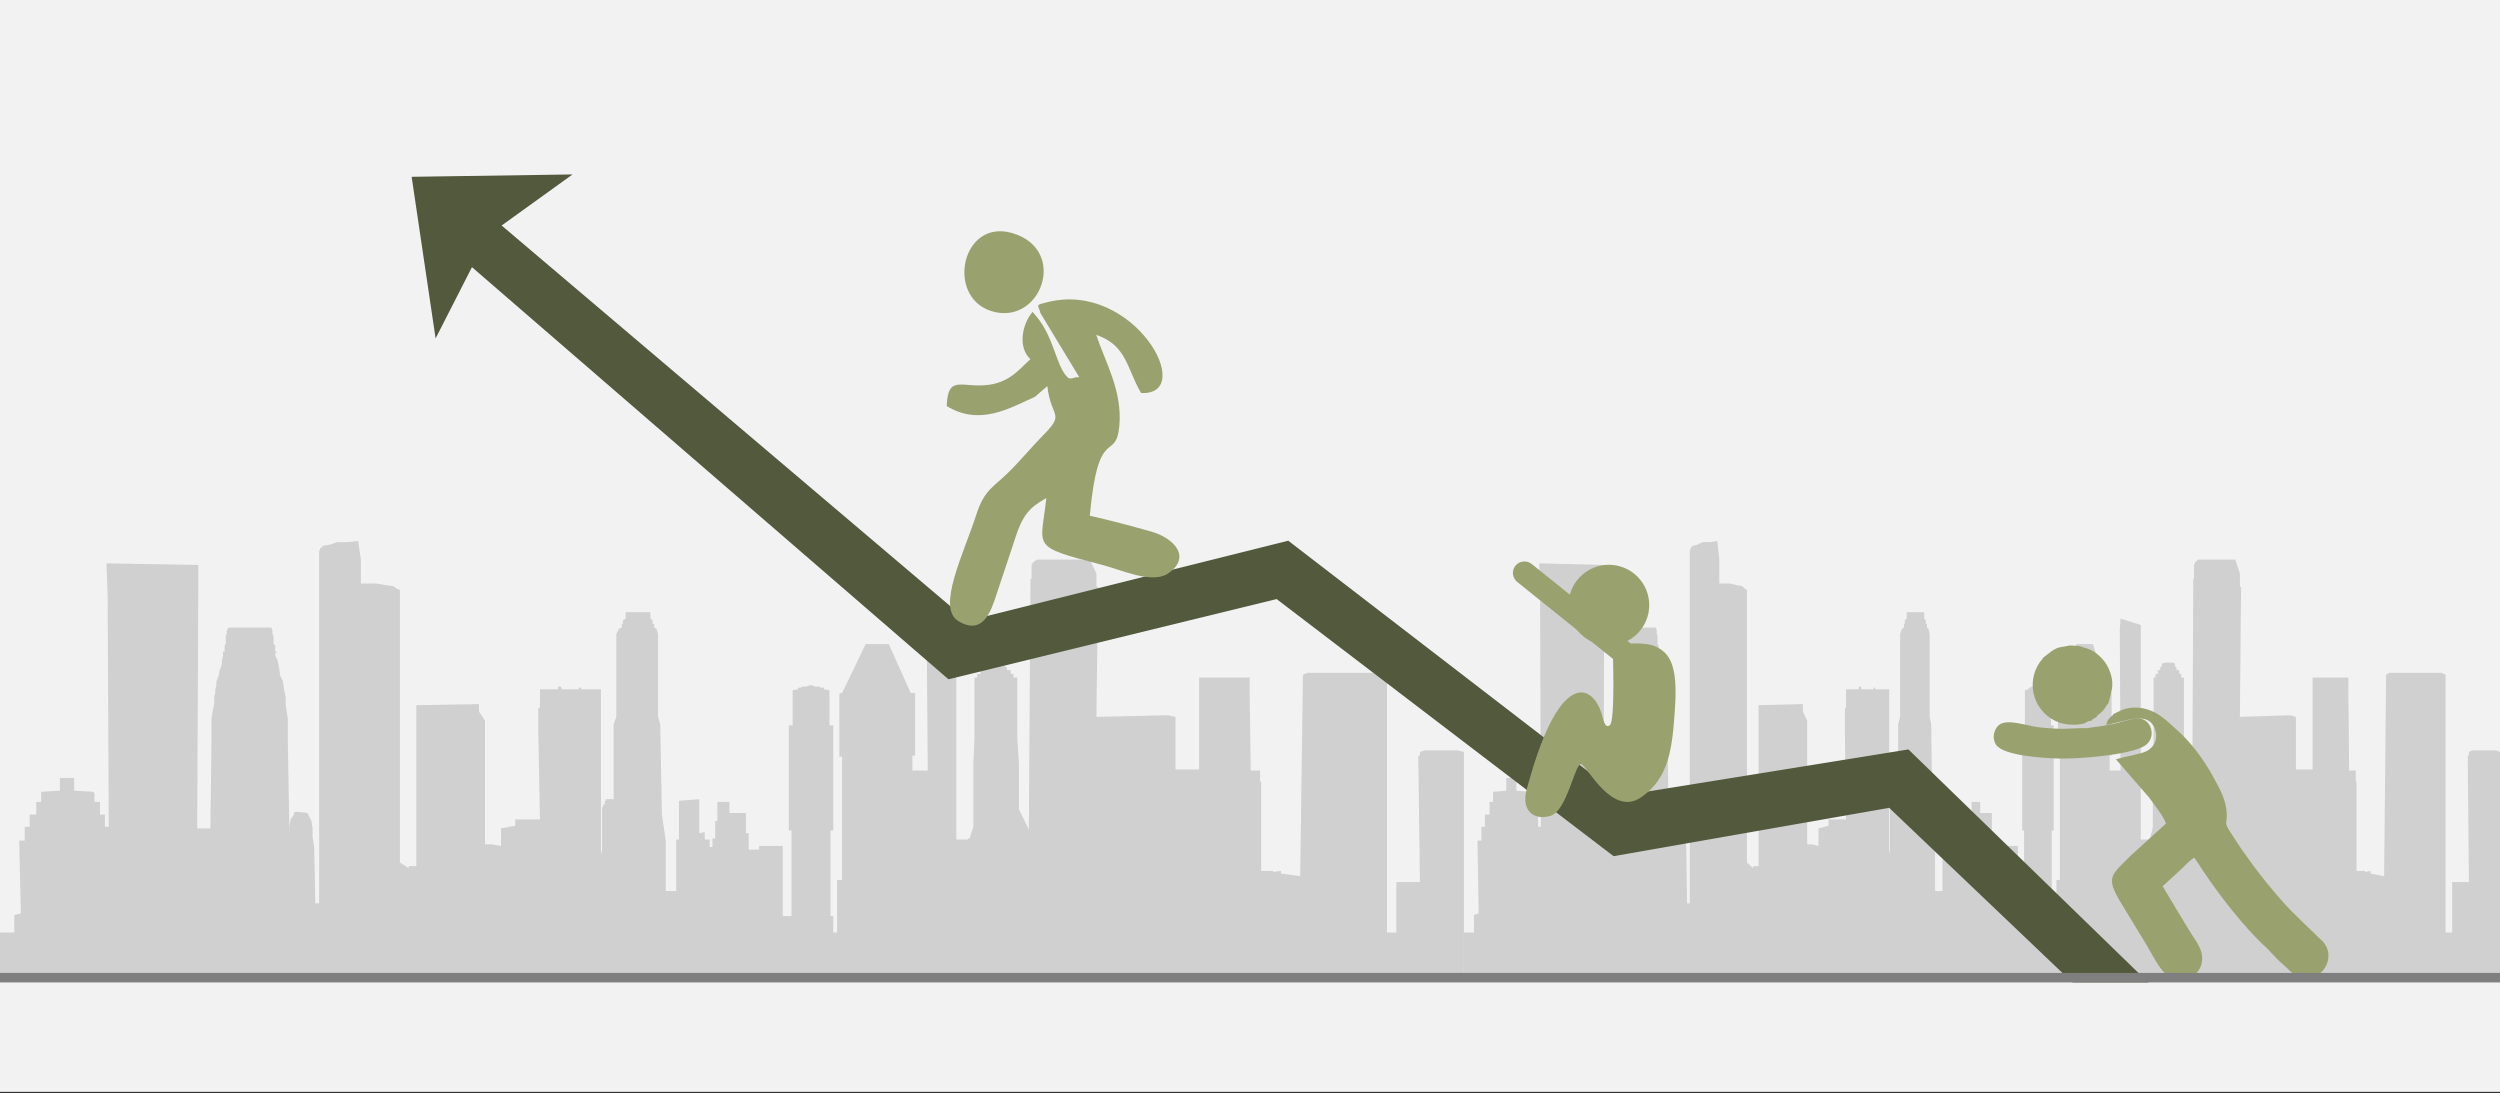 <svg width="526" height="230" xmlns="http://www.w3.org/2000/svg" xmlns:xlink="http://www.w3.org/1999/xlink" overflow="hidden"><rect width="100%" height="100%" fill="#333333" stroke="none"/><defs><clipPath id="clip0"><rect x="0" y="0" width="526" height="230"/></clipPath></defs><g clip-path="url(#clip0)"><rect x="0" y="0" width="526" height="229.667" fill="#FFFFFF"/><rect x="0" y="0" width="526" height="229.667" fill="#F2F2F2"/><path d="M526 204.584 526 158.204 525.018 157.869 520.192 157.869 519.456 158.204 519.456 158.204 519.456 158.986 519.211 158.986 519.211 159.21 519.456 185.585 517.084 185.585 515.938 185.585 515.938 196.202 514.548 196.202 514.548 142.334 514.548 142.11 514.384 141.775 513.975 141.775 513.812 141.552 513.239 141.552 512.83 141.552 503.586 141.552 503.014 141.552 502.605 141.552 502.441 141.775 502.196 141.775 502.032 142.11 501.623 184.356 498.76 183.797 498.76 183.238 497.615 183.462 497.615 183.238 497.37 183.238 497.206 183.238 496.797 183.238 496.388 183.238 496.224 183.238 495.815 183.238 495.815 164.462 495.652 164.462 495.652 162.115 495.488 162.115 494.261 162.115 494.098 145.798 494.098 143.116 494.098 142.557 493.934 142.557 486.735 142.557 486.572 142.557 486.572 143.116 486.572 145.798 486.572 161.892 486.408 161.892 485.018 161.892 483.463 161.892 483.054 161.892 483.054 150.828 481.909 150.492 471.275 150.828 471.52 123.558 471.275 123.335 471.275 122.776 471.275 121.77 471.275 120.652 470.293 117.747 469.966 117.747 462.441 117.747 461.868 118.305 461.622 118.864 461.622 119.87 461.622 120.988 461.622 121.77 461.459 121.77 461.459 122.552 461.214 174.521 459.741 170.274 459.741 160.774 459.496 155.298 459.496 142.557 458.923 142.557 458.923 142.557 458.923 141.775 458.514 141.775 458.514 141.775 458.514 140.993 458.187 140.993 457.941 140.993 457.941 140.434 457.614 140.21 457.614 140.21 457.614 139.652 457.205 139.428 455.487 139.428 454.833 139.652 454.833 140.21 454.833 140.21 454.506 140.434 454.506 140.993 454.506 140.993 453.933 140.993 454.097 141.775 453.933 141.775 453.524 141.775 453.524 142.557 453.524 142.557 453.115 142.557 453.115 155.298 452.952 160.774 452.952 173.962 452.379 176.421 452.134 176.421 452.134 176.644 451.561 176.644 451.561 176.644 450.825 176.644 450.825 176.644 450.416 176.644 450.416 143.116 450.416 131.493 446.162 130.152 445.999 132.611 446.162 162.115 443.872 162.115 443.872 161.11 443.872 161.11 443.872 158.986 443.872 158.986 444.035 158.986 444.035 158.986 444.281 158.986 444.281 158.986 444.281 158.986 444.281 146.022 444.281 145.798 444.281 145.798 444.281 145.798 444.035 145.798 444.035 145.798 443.872 145.798 443.872 145.798 443.626 145.798 443.626 145.798 443.626 145.798 440.354 135.516 436.919 135.516 433.401 145.798 433.401 145.798 433.401 145.798 433.401 145.798 433.401 145.798 433.238 145.798 433.238 145.798 432.992 146.022 432.992 146.022 432.992 146.022 432.992 158.986 432.992 158.986 432.992 158.986 432.992 159.21 433.238 159.21 433.401 159.21 433.401 159.21 433.401 161.333 433.401 161.333 433.401 161.333 433.401 185.138 432.665 185.138 432.665 196.202 432.092 196.202 432.092 192.738 431.683 192.738 431.683 174.744 432.092 174.744 432.092 152.616 431.52 152.616 431.52 145.24 430.702 145.016 430.702 145.016 430.702 144.681 430.538 144.681 430.538 144.681 430.293 144.681 430.293 144.681 430.129 144.681 430.129 144.457 429.965 144.457 429.72 144.457 429.556 144.457 429.393 144.457 428.82 144.122 428.002 144.457 428.002 144.457 427.839 144.457 427.593 144.457 427.43 144.457 427.43 144.457 427.266 144.681 427.021 144.681 427.021 144.681 426.857 144.681 426.857 144.681 426.857 145.016 426.857 145.016 426.039 145.24 426.039 152.616 425.466 152.616 425.466 174.744 425.875 174.744 425.875 192.738 424.567 192.738 424.567 177.985 421.458 177.985 421.049 177.985 421.049 178.768 421.049 178.768 420.068 178.768 419.495 178.768 419.495 175.303 419.086 175.303 419.086 171.056 418.513 171.056 418.513 171.056 418.513 171.056 418.513 171.056 418.35 171.056 418.35 171.056 418.186 171.056 418.186 171.056 417.941 171.056 417.941 171.056 417.777 171.056 417.777 171.056 417.532 171.056 416.959 171.056 416.632 171.056 416.632 168.709 415.814 168.709 414.832 168.709 414.832 172.733 414.832 172.733 414.505 172.733 414.505 176.421 414.096 176.421 414.096 178.209 413.932 178.209 413.932 178.209 413.687 178.209 413.687 178.209 413.687 176.644 412.951 176.644 412.951 175.303 412.951 175.08 412.133 175.303 412.133 168.15 409.106 168.486 409.106 176.644 408.697 176.644 408.697 196.202 408.697 196.202 408.697 187.485 407.143 187.485 407.143 176.868 406.57 171.392 406.325 152.392 405.998 150.828 405.998 133.393 405.752 132.275 405.425 132.052 405.425 131.493 405.425 131.27 405.18 131.27 405.18 130.487 405.18 130.487 404.853 130.152 404.853 129.146 404.853 128.811 404.607 128.811 401.335 128.811 401.171 128.811 401.171 129.146 401.171 130.152 400.762 130.487 400.762 130.487 400.762 131.27 400.599 131.27 400.599 131.493 400.599 132.052 400.19 132.275 399.781 133.393 399.781 150.828 399.372 152.392 399.372 168.709 399.372 168.486 399.372 168.486 399.372 168.15 399.372 168.15 398.472 168.15 398.227 168.15 398.227 168.486 398.227 168.486 398.063 168.486 398.063 168.709 398.063 169.045 398.063 169.045 398.063 169.045 398.063 169.268 397.818 169.268 397.818 169.268 397.818 169.827 397.654 169.827 397.654 169.827 397.654 178.768 397.49 179.774 397.49 154.18 397.49 152.616 397.49 148.928 397.49 148.928 397.49 147.587 397.49 145.016 394.546 145.016 394.546 144.681 394.218 144.681 394.218 145.016 391.683 145.016 391.519 144.457 391.11 144.457 391.11 145.016 388.41 145.016 388.41 147.587 388.41 148.928 388.165 148.928 388.165 152.616 388.165 154.18 388.41 172.397 384.893 172.397 384.729 172.397 384.729 173.738 384.729 173.738 382.603 174.297 382.603 177.985 381.212 177.65 380.23 177.65 380.23 169.492 380.23 169.492 380.23 151.61 379.331 149.71 379.331 149.71 379.331 148.369 379.331 148.145 370.005 148.369 370.005 182.232 368.86 182.232 368.86 182.679 367.551 181.45 367.551 124.117 367.142 123.893 366.57 123.335 365.424 123.111 364.034 122.776 362.48 122.776 361.743 122.776 361.743 117.747 361.334 113.835 359.78 114.059 358.226 114.059 357.081 114.617 356.099 114.841 355.69 115.4 355.526 115.958 355.526 124.34 355.526 190.055 355.363 190.055 354.954 190.055 354.79 178.209 354.545 176.085 354.545 174.297 354.381 172.733 353.972 171.615 353.809 171.056 352.418 170.833 351.845 170.833 351.682 171.615 351.273 172.397 351.109 173.962 351.109 175.862 350.864 156.08 350.864 154.516 350.864 154.516 350.864 154.18 350.864 152.839 350.864 151.275 350.7 149.71 350.537 148.145 350.537 146.581 350.291 145.016 350.128 143.34 349.719 142.11 349.555 140.434 349.31 138.869 348.982 137.863 348.982 137.528 349.146 137.305 349.146 137.081 349.146 137.081 349.146 137.081 348.982 137.081 348.982 136.746 348.982 136.299 348.982 135.74 348.737 135.516 348.737 134.958 348.737 134.622 348.737 134.175 348.737 133.84 348.573 133.393 348.573 133.058 348.573 132.611 348.41 132.052 342.029 132.052 341.784 132.611 341.784 132.834 341.784 133.393 341.62 133.617 341.62 134.175 341.62 134.622 341.62 134.958 341.62 135.516 341.457 135.74 341.457 136.299 341.457 136.522 341.457 137.081 341.211 137.081 341.211 138.087 341.048 138.869 341.048 139.652 340.884 140.434 340.639 141.328 340.639 141.775 340.475 142.557 340.23 143.34 340.23 144.122 340.066 145.016 340.066 145.798 339.902 146.581 339.902 148.145 339.657 149.71 339.493 151.275 339.493 152.839 339.493 154.516 339.493 154.739 339.493 156.08 339.33 174.297 337.367 174.297 337.53 124.899 337.53 118.864 323.869 118.529 323.869 119.311 324.033 125.458 324.197 173.962 323.624 173.962 323.624 171.392 323.624 171.392 323.624 171.392 323.624 171.392 323.624 171.392 322.888 171.392 322.888 169.045 322.888 169.045 322.888 168.709 322.888 168.709 322.888 168.709 322.642 168.709 322.07 168.709 322.07 166.921 322.07 166.921 321.906 166.586 321.906 166.586 321.906 166.586 321.906 166.586 319.043 166.362 319.043 166.139 319.043 166.139 319.043 166.139 319.043 166.139 319.043 165.803 319.043 165.803 319.043 165.58 319.043 165.245 319.043 165.021 319.043 165.021 319.043 164.798 319.043 164.462 319.043 164.462 319.043 164.462 319.043 164.462 319.043 163.68 316.916 163.68 316.916 166.362 314.135 166.586 314.135 166.586 314.135 166.586 314.135 168.709 313.399 168.709 313.399 168.709 313.399 168.709 313.399 168.709 313.399 171.392 312.663 171.392 312.417 171.392 312.417 171.392 312.417 171.392 312.417 171.392 312.417 173.962 311.845 173.962 311.845 173.962 311.845 173.962 311.681 173.962 311.681 173.962 311.681 173.962 311.681 173.962 311.681 173.962 311.681 176.868 310.863 176.868 311.108 192.179 310.127 192.514 310.127 196.202 308 196.202 308 205.702 526 205.702 526 204.584Z" fill="#D0D0D0" fill-rule="evenodd"/><path d="M308 204.584 308 158.204 306.613 157.869 299.794 157.869 298.754 158.204 298.754 158.204 298.754 158.986 298.408 158.986 298.408 159.21 298.754 185.585 295.403 185.585 293.785 185.585 293.785 196.202 291.82 196.202 291.82 142.334 291.82 142.11 291.589 141.775 291.011 141.775 290.78 141.552 289.971 141.552 289.393 141.552 276.333 141.552 275.524 141.552 274.946 141.552 274.715 141.775 274.368 141.775 274.137 142.11 273.559 184.356 269.514 183.797 269.514 183.238 267.896 183.462 267.896 183.238 267.55 183.238 267.319 183.238 266.741 183.238 266.163 183.238 265.932 183.238 265.354 183.238 265.354 164.462 265.123 164.462 265.123 162.115 264.892 162.115 263.158 162.115 262.927 145.798 262.927 143.116 262.927 142.557 262.696 142.557 252.525 142.557 252.294 142.557 252.294 143.116 252.294 145.798 252.294 161.892 252.063 161.892 250.098 161.892 247.902 161.892 247.325 161.892 247.325 150.828 245.707 150.492 230.682 150.828 231.029 123.558 230.682 123.335 230.682 122.776 230.682 121.77 230.682 120.652 229.295 117.747 228.833 117.747 218.2 117.747 217.391 118.305 217.045 118.864 217.045 119.87 217.045 120.988 217.045 121.77 216.813 121.77 216.813 122.552 216.467 174.521 214.386 170.274 214.386 160.774 214.04 155.298 214.04 142.557 213.231 142.557 213.231 142.557 213.231 141.775 212.653 141.775 212.653 141.775 212.653 140.993 212.191 140.993 211.844 140.993 211.844 140.434 211.382 140.21 211.382 140.21 211.382 139.652 210.804 139.428 208.377 139.428 207.452 139.652 207.452 140.21 207.452 140.21 206.99 140.434 206.99 140.993 206.99 140.993 206.181 140.993 206.412 141.775 206.181 141.775 205.603 141.775 205.603 142.557 205.603 142.557 205.025 142.557 205.025 155.298 204.794 160.774 204.794 173.962 203.985 176.421 203.638 176.421 203.638 176.644 202.829 176.644 202.829 176.644 201.789 176.644 201.789 176.644 201.211 176.644 201.211 143.116 201.211 131.493 195.201 130.152 194.97 132.611 195.201 162.115 191.965 162.115 191.965 161.11 191.965 161.11 191.965 158.986 191.965 158.986 192.197 158.986 192.197 158.986 192.543 158.986 192.543 158.986 192.543 158.986 192.543 146.022 192.543 145.798 192.543 145.798 192.543 145.798 192.197 145.798 192.197 145.798 191.965 145.798 191.965 145.798 191.619 145.798 191.619 145.798 191.619 145.798 186.996 135.516 182.142 135.516 177.172 145.798 177.172 145.798 177.172 145.798 177.172 145.798 177.172 145.798 176.941 145.798 176.941 145.798 176.594 146.022 176.594 146.022 176.594 146.022 176.594 158.986 176.594 158.986 176.594 158.986 176.594 159.21 176.941 159.21 177.172 159.21 177.172 159.21 177.172 161.333 177.172 161.333 177.172 161.333 177.172 185.138 176.132 185.138 176.132 196.202 175.323 196.202 175.323 192.738 174.745 192.738 174.745 174.744 175.323 174.744 175.323 152.616 174.514 152.616 174.514 145.24 173.358 145.016 173.358 145.016 173.358 144.681 173.127 144.681 173.127 144.681 172.78 144.681 172.78 144.681 172.549 144.681 172.549 144.457 172.318 144.457 171.971 144.457 171.74 144.457 171.509 144.457 170.7 144.122 169.544 144.457 169.544 144.457 169.313 144.457 168.967 144.457 168.735 144.457 168.735 144.457 168.504 144.681 168.158 144.681 168.158 144.681 167.926 144.681 167.926 144.681 167.926 145.016 167.926 145.016 166.771 145.24 166.771 152.616 165.962 152.616 165.962 174.744 166.54 174.744 166.54 192.738 164.69 192.738 164.69 177.985 160.299 177.985 159.721 177.985 159.721 178.768 159.721 178.768 158.334 178.768 157.525 178.768 157.525 175.303 156.947 175.303 156.947 171.056 156.138 171.056 156.138 171.056 156.138 171.056 156.138 171.056 155.907 171.056 155.907 171.056 155.676 171.056 155.676 171.056 155.329 171.056 155.329 171.056 155.098 171.056 155.098 171.056 154.751 171.056 153.942 171.056 153.48 171.056 153.48 168.709 152.324 168.709 150.937 168.709 150.937 172.733 150.937 172.733 150.475 172.733 150.475 176.421 149.897 176.421 149.897 178.209 149.666 178.209 149.666 178.209 149.319 178.209 149.319 178.209 149.319 176.644 148.279 176.644 148.279 175.303 148.279 175.08 147.123 175.303 147.123 168.15 142.847 168.486 142.847 176.644 142.269 176.644 142.269 196.202 142.269 196.202 142.269 187.485 140.074 187.485 140.074 176.868 139.265 171.392 138.918 152.392 138.456 150.828 138.456 133.393 138.109 132.275 137.647 132.052 137.647 131.493 137.647 131.27 137.3 131.27 137.3 130.487 137.3 130.487 136.838 130.152 136.838 129.146 136.838 128.811 136.491 128.811 131.868 128.811 131.637 128.811 131.637 129.146 131.637 130.152 131.059 130.487 131.059 130.487 131.059 131.27 130.828 131.27 130.828 131.493 130.828 132.052 130.25 132.275 129.672 133.393 129.672 150.828 129.094 152.392 129.094 168.709 129.094 168.486 129.094 168.486 129.094 168.15 129.094 168.15 127.823 168.15 127.476 168.15 127.476 168.486 127.476 168.486 127.245 168.486 127.245 168.709 127.245 169.045 127.245 169.045 127.245 169.045 127.245 169.268 126.898 169.268 126.898 169.268 126.898 169.827 126.667 169.827 126.667 169.827 126.667 178.768 126.436 179.774 126.436 154.18 126.436 152.616 126.436 148.928 126.436 148.928 126.436 147.587 126.436 145.016 122.275 145.016 122.275 144.681 121.813 144.681 121.813 145.016 118.23 145.016 117.999 144.457 117.421 144.457 117.421 145.016 113.608 145.016 113.608 147.587 113.608 148.928 113.261 148.928 113.261 152.616 113.261 154.18 113.608 172.397 108.638 172.397 108.407 172.397 108.407 173.738 108.407 173.738 105.402 174.297 105.402 177.985 103.437 177.65 102.05 177.65 102.05 169.492 102.05 169.492 102.05 151.61 100.779 149.71 100.779 149.71 100.779 148.369 100.779 148.145 87.604 148.369 87.604 182.232 85.986 182.232 85.986 182.679 84.137 181.45 84.137 124.117 83.559 123.893 82.75 123.335 81.132 123.111 79.167 122.776 76.971 122.776 75.931 122.776 75.931 117.747 75.353 113.835 73.157 114.059 70.961 114.059 69.343 114.617 67.957 114.841 67.379 115.4 67.147 115.958 67.147 124.34 67.147 190.055 66.916 190.055 66.338 190.055 66.107 178.209 65.761 176.085 65.761 174.297 65.529 172.733 64.952 171.615 64.721 171.056 62.756 170.833 61.947 170.833 61.716 171.615 61.138 172.397 60.907 173.962 60.907 175.862 60.56 156.08 60.56 154.516 60.56 154.516 60.56 154.18 60.56 152.839 60.56 151.275 60.329 149.71 60.098 148.145 60.098 146.581 59.751 145.016 59.52 143.34 58.942 142.11 58.711 140.434 58.364 138.869 57.902 137.863 57.902 137.528 58.133 137.305 58.133 137.081 58.133 137.081 58.133 137.081 57.902 137.081 57.902 136.746 57.902 136.299 57.902 135.74 57.555 135.516 57.555 134.958 57.555 134.622 57.555 134.175 57.555 133.84 57.324 133.393 57.324 133.058 57.324 132.611 57.093 132.052 48.078 132.052 47.731 132.611 47.731 132.834 47.731 133.393 47.5 133.617 47.5 134.175 47.5 134.622 47.5 134.958 47.5 135.516 47.269 135.74 47.269 136.299 47.269 136.522 47.269 137.081 46.922 137.081 46.922 138.087 46.691 138.869 46.691 139.652 46.46 140.434 46.113 141.328 46.113 141.775 45.882 142.557 45.535 143.34 45.535 144.122 45.304 145.016 45.304 145.798 45.073 146.581 45.073 148.145 44.727 149.71 44.495 151.275 44.495 152.839 44.495 154.516 44.495 154.739 44.495 156.08 44.264 174.297 41.49 174.297 41.722 124.899 41.722 118.864 22.421 118.529 22.421 119.311 22.652 125.458 22.883 173.962 22.074 173.962 22.074 171.392 22.074 171.392 22.074 171.392 22.074 171.392 22.074 171.392 21.034 171.392 21.034 169.045 21.034 169.045 21.034 168.709 21.034 168.709 21.034 168.709 20.687 168.709 19.878 168.709 19.878 166.921 19.878 166.921 19.647 166.586 19.647 166.586 19.647 166.586 19.647 166.586 15.602 166.362 15.602 166.139 15.602 166.139 15.602 166.139 15.602 166.139 15.602 165.803 15.602 165.803 15.602 165.58 15.602 165.245 15.602 165.021 15.602 165.021 15.602 164.798 15.602 164.462 15.602 164.462 15.602 164.462 15.602 164.462 15.602 163.68 12.597 163.68 12.597 166.362 8.668 166.586 8.668 166.586 8.668 166.586 8.668 168.709 7.628 168.709 7.628 168.709 7.628 168.709 7.628 168.709 7.628 171.392 6.588 171.392 6.241 171.392 6.241 171.392 6.241 171.392 6.241 171.392 6.241 173.962 5.432 173.962 5.432 173.962 5.432 173.962 5.201 173.962 5.201 173.962 5.201 173.962 5.201 173.962 5.201 173.962 5.201 176.868 4.045 176.868 4.392 192.179 3.005 192.514 3.005 196.202 0 196.202 0 205.702 308 205.702 308 204.584Z" fill="#D0D0D0" fill-rule="evenodd"/><path d="M0 122.069 56.974 80.472 115.622 98.658 192.23 55.24 256.582 81.374 365.282 12.726 352.038 0 385.454 5.228 375.679 38.19 370.224 22.278 258.836 94.111 192.912 67.742 115.168 111.388 59.247 93.203 0.143 135.484Z" fill="#52593C" fill-rule="evenodd" transform="matrix(-0.991 -0.14 -0.141 0.99 469.332 85.987)"/><rect x="393" y="206.7" width="84" height="13.98" fill="#F2F2F2"/><path d="M216.794 75.576C214.699 77.408 212.725 80.23 208.294 80.929 202.466 81.821 199.432 78.542 199.191 85.438 206.151 89.706 212.484 85.848 217.757 83.485L220.358 81.242C221.129 87.993 224.163 86.836 219.588 91.466 216.746 94.359 214.868 96.746 212.099 99.471 208.968 102.533 207.114 103.039 205.428 108.247 202.755 116.518 197 127.875 201.623 130.672 206.825 133.806 208.511 128.646 209.715 124.909 211.015 120.882 212.267 117.386 213.567 113.311 215.157 108.392 216.553 106.801 220.141 104.799 219.034 115.409 216.577 114.854 231.917 118.857 235.866 119.869 242.031 122.811 245.57 120.786 250.772 117.41 247.304 113.263 242.055 111.792 237.648 110.562 233.53 109.453 229.292 108.513 231.074 88.934 234.758 97.397 235.505 89.657 236.203 82.231 232.495 76.106 230.641 70.44 237.118 72.707 236.998 77.408 240.08 82.689 252 83.292 238.587 58.915 220.31 63.592 217.685 64.243 218.432 64.002 218.937 65.931L227.077 79.362C225.776 79.241 225.319 80.085 224.548 79.313 222.188 76.95 221.803 71.067 218.07 66.582L217.252 65.618C214.892 68.415 214.218 73.213 216.794 75.576Z" fill="#99A26F" fill-rule="evenodd"/><path d="M212.998 49.045C225 52.601 218.891 68.9 208.404 65.393 199 62.257 202.391 45.933 212.998 49.045Z" fill="#99A26F" fill-rule="evenodd"/><path d="M23.565 24.239C23.85 24.726 22.549 26.533 22.223 27.04 21.563 28.07 21.014 28.933 20.358 29.902 19.134 31.536 18.173 33.002 16.913 34.636 15.678 36.239 14.479 37.721 13.203 39.208 12.735 39.736 12.481 40.025 12.059 40.532 9.945 43.084 4.421 48.108 3.933 48.706 0 51.726 2.861 57.916 7.77 56.85 8.756 56.632 9.818 55.876 10.286 55.399 11.13 54.547 11.546 54.217 12.334 53.507 13.081 52.842 13.559 52.208 14.275 51.507 14.641 51.147 14.88 50.843 15.246 50.508 19.83 46.317 25.1 39.507 28.703 34.053 29.079 33.489 29.933 32.089 30.349 31.652 31.716 32.647 32.555 33.707 33.587 34.605 34.74 35.61 35.823 36.696 36.936 37.685L33.947 42.689C32.921 44.368 31.945 46.043 30.903 47.707 29.968 49.209 28.388 51.091 28.652 53.354 28.927 55.648 30.604 57.16 33.038 57.373 36.671 57.525 38.13 53.7 40.351 49.985 42.201 46.885 44.04 43.993 45.905 40.847 48.929 35.727 47.654 35.301 43.903 31.475L36.245 24.483C36.641 23.133 38.892 20.226 39.883 18.906L46.749 10.991C46.286 10.732 42.063 9.91 40.956 9.524 38.948 8.829 37.916 7.018 38.42 5.084 39.67 0.264 45.143 3.242 48.817 3.719 48.558 2.633 47.969 2.085 47.338 1.629L47.379 1.502C45.763 0.736 44.731 0 42.368 0.096 40.605 0.173 39.014 0.792 37.784 1.583 36.372 2.491 35.523 3.4 34.344 4.42 31.015 7.317 28.357 10.904 26.248 14.781 24.744 17.541 23.031 20.413 23.565 24.239Z" fill="#99A26F" fill-rule="evenodd" transform="matrix(-1.001 0 0 1 492 148.784)"/><path d="M5.755 0.672C3.933 1.252 2.092 3.14 1.357 4.809 0 7.892 0.627 9.236 1.388 12.152 1.704 12.421 2.025 13.088 2.311 13.439 2.755 13.983 3.209 14.39 3.724 14.721 3.806 15.118 3.806 14.965 4.244 15.266 4.76 15.617 4.586 15.357 4.994 15.861L5.703 15.963C6.77 16.975 10.188 16.757 11.58 16.278 16.912 14.436 18.973 8.167 15.825 3.547 15.524 3.109 15.259 2.946 15.141 2.616 14.044 1.837 12.851 0.448 11.009 0.285L9.484 0 7.627 0.097 5.755 0.672Z" fill="#99A26F" fill-rule="evenodd" transform="matrix(-1.001 0 0 1 445 135.803)"/><path d="M15.056 2.444 13.514 2.208C9.258 1.773 6.138 0.548 4.626 0.376 1.275 0 0 4.555 2.894 6.226 6.143 8.101 16.999 8.987 21.312 8.804 23.949 8.686 32.415 8.267 33.988 5.92 34.949 4.485 34.394 2.654 33.433 1.794 31.773 0.322 27.465 1.95 25.054 2.229 23.358 2.428 21.754 2.535 20.042 2.557 19.045 2.568 15.596 2.331 15.056 2.444Z" fill="#99A26F" fill-rule="evenodd" transform="matrix(-1.001 0 0 1 454 150.781)"/><path d="M0 8.488C-2.16119e-15 3.8 3.8 0 8.488 0 13.175-2.16119e-15 16.975 3.8 16.975 8.488 16.975 13.175 13.175 16.975 8.488 16.975 3.8 16.975-3.24179e-15 13.175 0 8.488Z" fill="#99A26F" fill-rule="evenodd" transform="matrix(-1.001 0 0 1 347 118.828)"/><path d="M12.024 0.813C12.024 0.813 7.07 0 4.425 1.326 1.763 2.669 0 5.09 0.564 13.838 1.111 22.569 1.763 28.878 7.722 32.961 13.682 37.061 18.865 26.775 20.205 25.998 21.527 25.22 23.167 35.736 26.711 36.832 30.237 37.945 32.952 35.683 31.789 31.406 30.484 26.705 26.746 12.902 21.281 11.046 19.271 10.357 16.873 11.788 15.78 16.154 15.198 18.486 14.651 17.939 14.352 17.833 13.047 17.373 13.682 1.237 13.682 1.237L12.024 0.813Z" fill="#99A26F" fill-rule="evenodd" transform="matrix(-1.001 0 0 1 353 134.805)"/><path d="M1.21 21.345 26.701 0.835C27.751 0 29.282 0.16 30.119 1.19L30.119 1.19C30.955 2.238 30.795 3.765 29.762 4.599L4.254 25.128C3.222 25.962 1.673 25.803 0.837 24.755L0.837 24.755C0 23.725 0.16 22.18 1.21 21.345Z" fill="#99A26F" fill-rule="evenodd" transform="matrix(-1.001 0 0 1 349 117.829)"/><path d="M0 205.702 526 205.702" stroke="#7F7F7F" stroke-width="2" stroke-miterlimit="8" fill="none" fill-rule="evenodd"/></g></svg>